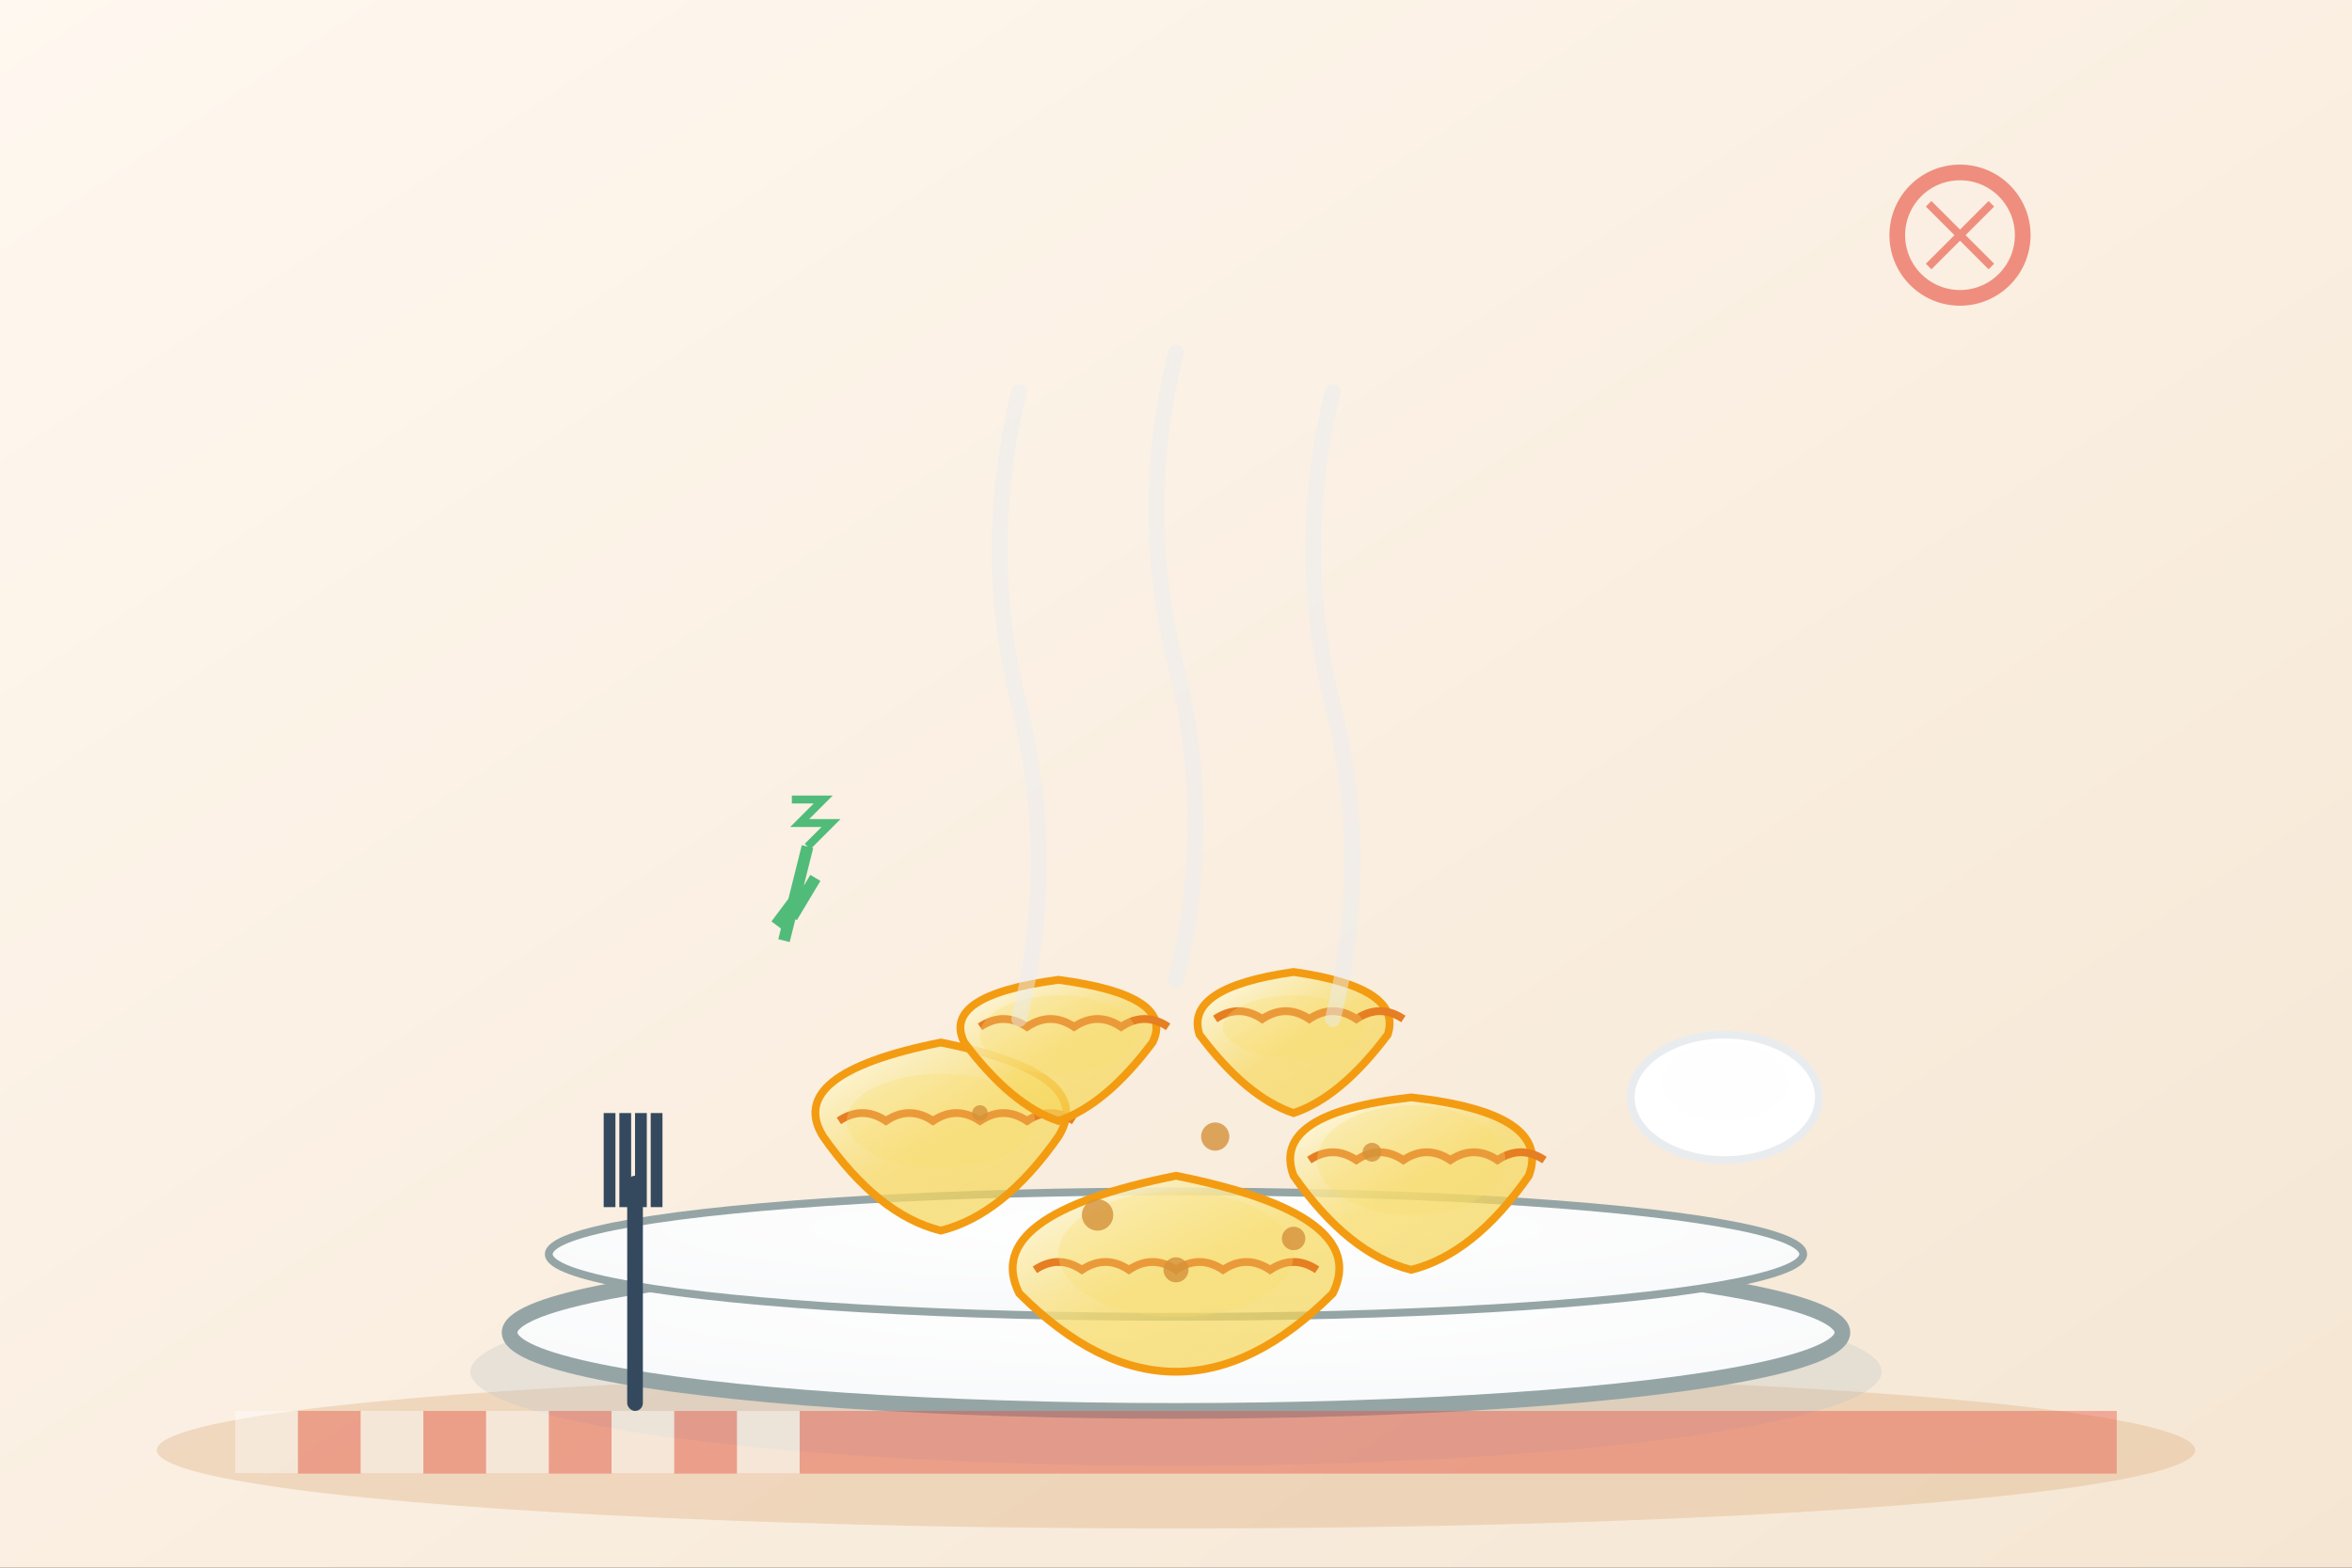 <svg width="300" height="200" viewBox="0 0 300 200" fill="none" xmlns="http://www.w3.org/2000/svg">
  <rect x="0" y="0" width="300" height="200" fill="#333333" stroke="none"/>
  <!-- Background -->
  <rect width="300" height="200" fill="url(#pierogiGradient)"/>
  
  <!-- Gradient definitions -->
  <defs>
    <linearGradient id="pierogiGradient" x1="0%" y1="0%" x2="100%" y2="100%">
      <stop offset="0%" style="stop-color:#FFF8F0;stop-opacity:1" />
      <stop offset="100%" style="stop-color:#F5E6D3;stop-opacity:1" />
    </linearGradient>
    <radialGradient id="plateGradient" cx="50%" cy="30%" r="70%">
      <stop offset="0%" style="stop-color:#FFFFFF;stop-opacity:1" />
      <stop offset="100%" style="stop-color:#F8F9FA;stop-opacity:1" />
    </radialGradient>
    <linearGradient id="pierogiDoughGradient" x1="0%" y1="0%" x2="100%" y2="100%">
      <stop offset="0%" style="stop-color:#FFF;stop-opacity:1" />
      <stop offset="50%" style="stop-color:#F7DC6F;stop-opacity:0.8" />
      <stop offset="100%" style="stop-color:#F4D03F;stop-opacity:0.6" />
    </linearGradient>
  </defs>
  
  <!-- Table surface -->
  <ellipse cx="150" cy="185" rx="130" ry="10" fill="#D5A06B" opacity="0.3"/>
  
  <!-- Plate shadow -->
  <ellipse cx="150" cy="175" rx="90" ry="12" fill="#BDC3C7" opacity="0.3"/>
  
  <!-- Plate -->
  <ellipse cx="150" cy="170" rx="85" ry="10" fill="url(#plateGradient)" stroke="#95A5A6" stroke-width="2"/>
  <ellipse cx="150" cy="160" rx="80" ry="8" fill="url(#plateGradient)" stroke="#95A5A6" stroke-width="1"/>
  
  <!-- Pierogi on plate -->
  <g transform="translate(150, 150)">
    <!-- Pierogi 1 (front center) -->
    <g transform="translate(0, 10)">
      <path d="M-20 5 Q-25 -5 0 -10 Q25 -5 20 5 Q10 15 0 15 Q-10 15 -20 5 Z" fill="url(#pierogiDoughGradient)" stroke="#F39C12" stroke-width="1"/>
      <!-- Crimped edge -->
      <path d="M-18 2 Q-15 0 -12 2 Q-9 0 -6 2 Q-3 0 0 2 Q3 0 6 2 Q9 0 12 2 Q15 0 18 2" stroke="#E67E22" stroke-width="1" fill="none"/>
      <!-- Subtle shading -->
      <ellipse cx="0" cy="0" rx="15" ry="8" fill="#F7DC6F" opacity="0.3"/>
    </g>
    
    <!-- Pierogi 2 (left) -->
    <g transform="translate(-30, -5)">
      <path d="M-15 0 Q-20 -8 0 -12 Q20 -8 15 0 Q8 10 0 12 Q-8 10 -15 0 Z" fill="url(#pierogiDoughGradient)" stroke="#F39C12" stroke-width="1"/>
      <path d="M-13 -2 Q-10 -4 -7 -2 Q-4 -4 -1 -2 Q2 -4 5 -2 Q8 -4 11 -2 Q14 -4 17 -2" stroke="#E67E22" stroke-width="1" fill="none"/>
      <ellipse cx="0" cy="-2" rx="12" ry="6" fill="#F7DC6F" opacity="0.3"/>
    </g>
    
    <!-- Pierogi 3 (right) -->
    <g transform="translate(30, -2)">
      <path d="M-15 2 Q-18 -6 0 -8 Q18 -6 15 2 Q8 12 0 14 Q-8 12 -15 2 Z" fill="url(#pierogiDoughGradient)" stroke="#F39C12" stroke-width="1"/>
      <path d="M-13 0 Q-10 -2 -7 0 Q-4 -2 -1 0 Q2 -2 5 0 Q8 -2 11 0 Q14 -2 17 0" stroke="#E67E22" stroke-width="1" fill="none"/>
      <ellipse cx="0" cy="0" rx="12" ry="7" fill="#F7DC6F" opacity="0.3"/>
    </g>
    
    <!-- Pierogi 4 (back left) -->
    <g transform="translate(-15, -15)">
      <path d="M-12 -2 Q-15 -8 0 -10 Q15 -8 12 -2 Q6 6 0 8 Q-6 6 -12 -2 Z" fill="url(#pierogiDoughGradient)" stroke="#F39C12" stroke-width="1"/>
      <path d="M-10 -4 Q-7 -6 -4 -4 Q-1 -6 2 -4 Q5 -6 8 -4 Q11 -6 14 -4" stroke="#E67E22" stroke-width="1" fill="none"/>
      <ellipse cx="0" cy="-3" rx="10" ry="5" fill="#F7DC6F" opacity="0.3"/>
    </g>
    
    <!-- Pierogi 5 (back right) -->
    <g transform="translate(15, -18)">
      <path d="M-12 0 Q-14 -6 0 -8 Q14 -6 12 0 Q6 8 0 10 Q-6 8 -12 0 Z" fill="url(#pierogiDoughGradient)" stroke="#F39C12" stroke-width="1"/>
      <path d="M-10 -2 Q-7 -4 -4 -2 Q-1 -4 2 -2 Q5 -4 8 -2 Q11 -4 14 -2" stroke="#E67E22" stroke-width="1" fill="none"/>
      <ellipse cx="0" cy="-1" rx="9" ry="4" fill="#F7DC6F" opacity="0.3"/>
    </g>
  </g>
  
  <!-- Fried onions scattered on pierogi -->
  <g transform="translate(150, 150)">
    <circle cx="-10" cy="5" r="2" fill="#D4913A" opacity="0.8"/>
    <circle cx="15" cy="8" r="1.5" fill="#D4913A" opacity="0.8"/>
    <circle cx="5" cy="-5" r="1.8" fill="#D4913A" opacity="0.8"/>
    <circle cx="-25" cy="-8" r="1" fill="#D4913A" opacity="0.8"/>
    <circle cx="25" cy="-3" r="1.2" fill="#D4913A" opacity="0.8"/>
    <circle cx="0" cy="12" r="1.6" fill="#D4913A" opacity="0.8"/>
  </g>
  
  <!-- Sour cream dollop -->
  <g transform="translate(220, 140)">
    <ellipse cx="0" cy="0" rx="12" ry="8" fill="#FFFFFF" stroke="#E9ECEF" stroke-width="1"/>
    <ellipse cx="0" cy="-2" rx="8" ry="5" fill="#FEFEFE"/>
  </g>
  
  <!-- Fork beside plate -->
  <g transform="translate(80, 150)">
    <rect x="0" y="0" width="2" height="30" rx="1" fill="#34495E"/>
    <rect x="-3" y="-8" width="1.5" height="12" fill="#34495E"/>
    <rect x="-1" y="-8" width="1.5" height="12" fill="#34495E"/>
    <rect x="1" y="-8" width="1.5" height="12" fill="#34495E"/>
    <rect x="3" y="-8" width="1.5" height="12" fill="#34495E"/>
  </g>
  
  <!-- Steam rising -->
  <g opacity="0.5">
    <path d="M130 130 Q135 110 130 90 Q125 70 130 50" stroke="#E9ECEF" stroke-width="2" fill="none" stroke-linecap="round"/>
    <path d="M150 125 Q155 105 150 85 Q145 65 150 45" stroke="#E9ECEF" stroke-width="2" fill="none" stroke-linecap="round"/>
    <path d="M170 130 Q175 110 170 90 Q165 70 170 50" stroke="#E9ECEF" stroke-width="2" fill="none" stroke-linecap="round"/>
  </g>
  
  <!-- Traditional Polish tablecloth pattern -->
  <g transform="translate(30, 180)" opacity="0.4">
    <rect x="0" y="0" width="240" height="8" fill="#E74C3C"/>
    <rect x="0" y="0" width="8" height="8" fill="#FFFFFF"/>
    <rect x="16" y="0" width="8" height="8" fill="#FFFFFF"/>
    <rect x="32" y="0" width="8" height="8" fill="#FFFFFF"/>
    <rect x="48" y="0" width="8" height="8" fill="#FFFFFF"/>
    <rect x="64" y="0" width="8" height="8" fill="#FFFFFF"/>
  </g>
  
  <!-- Fresh dill garnish -->
  <g transform="translate(100, 120)" opacity="0.8">
    <path d="M0 0 L3 -12 M1 -3 L4 -8 M-1 -2 L2 -6" stroke="#27AE60" stroke-width="1.5"/>
    <path d="M3 -12 L6 -15 L2 -15 L5 -18 L1 -18" stroke="#27AE60" stroke-width="1" fill="none"/>
  </g>
  
  <!-- Decorative border element -->
  <g transform="translate(250, 30)" opacity="0.6">
    <circle cx="0" cy="0" r="8" fill="none" stroke="#E74C3C" stroke-width="2"/>
    <path d="M-4 -4 L4 4 M4 -4 L-4 4" stroke="#E74C3C" stroke-width="1"/>
  </g>
</svg>
